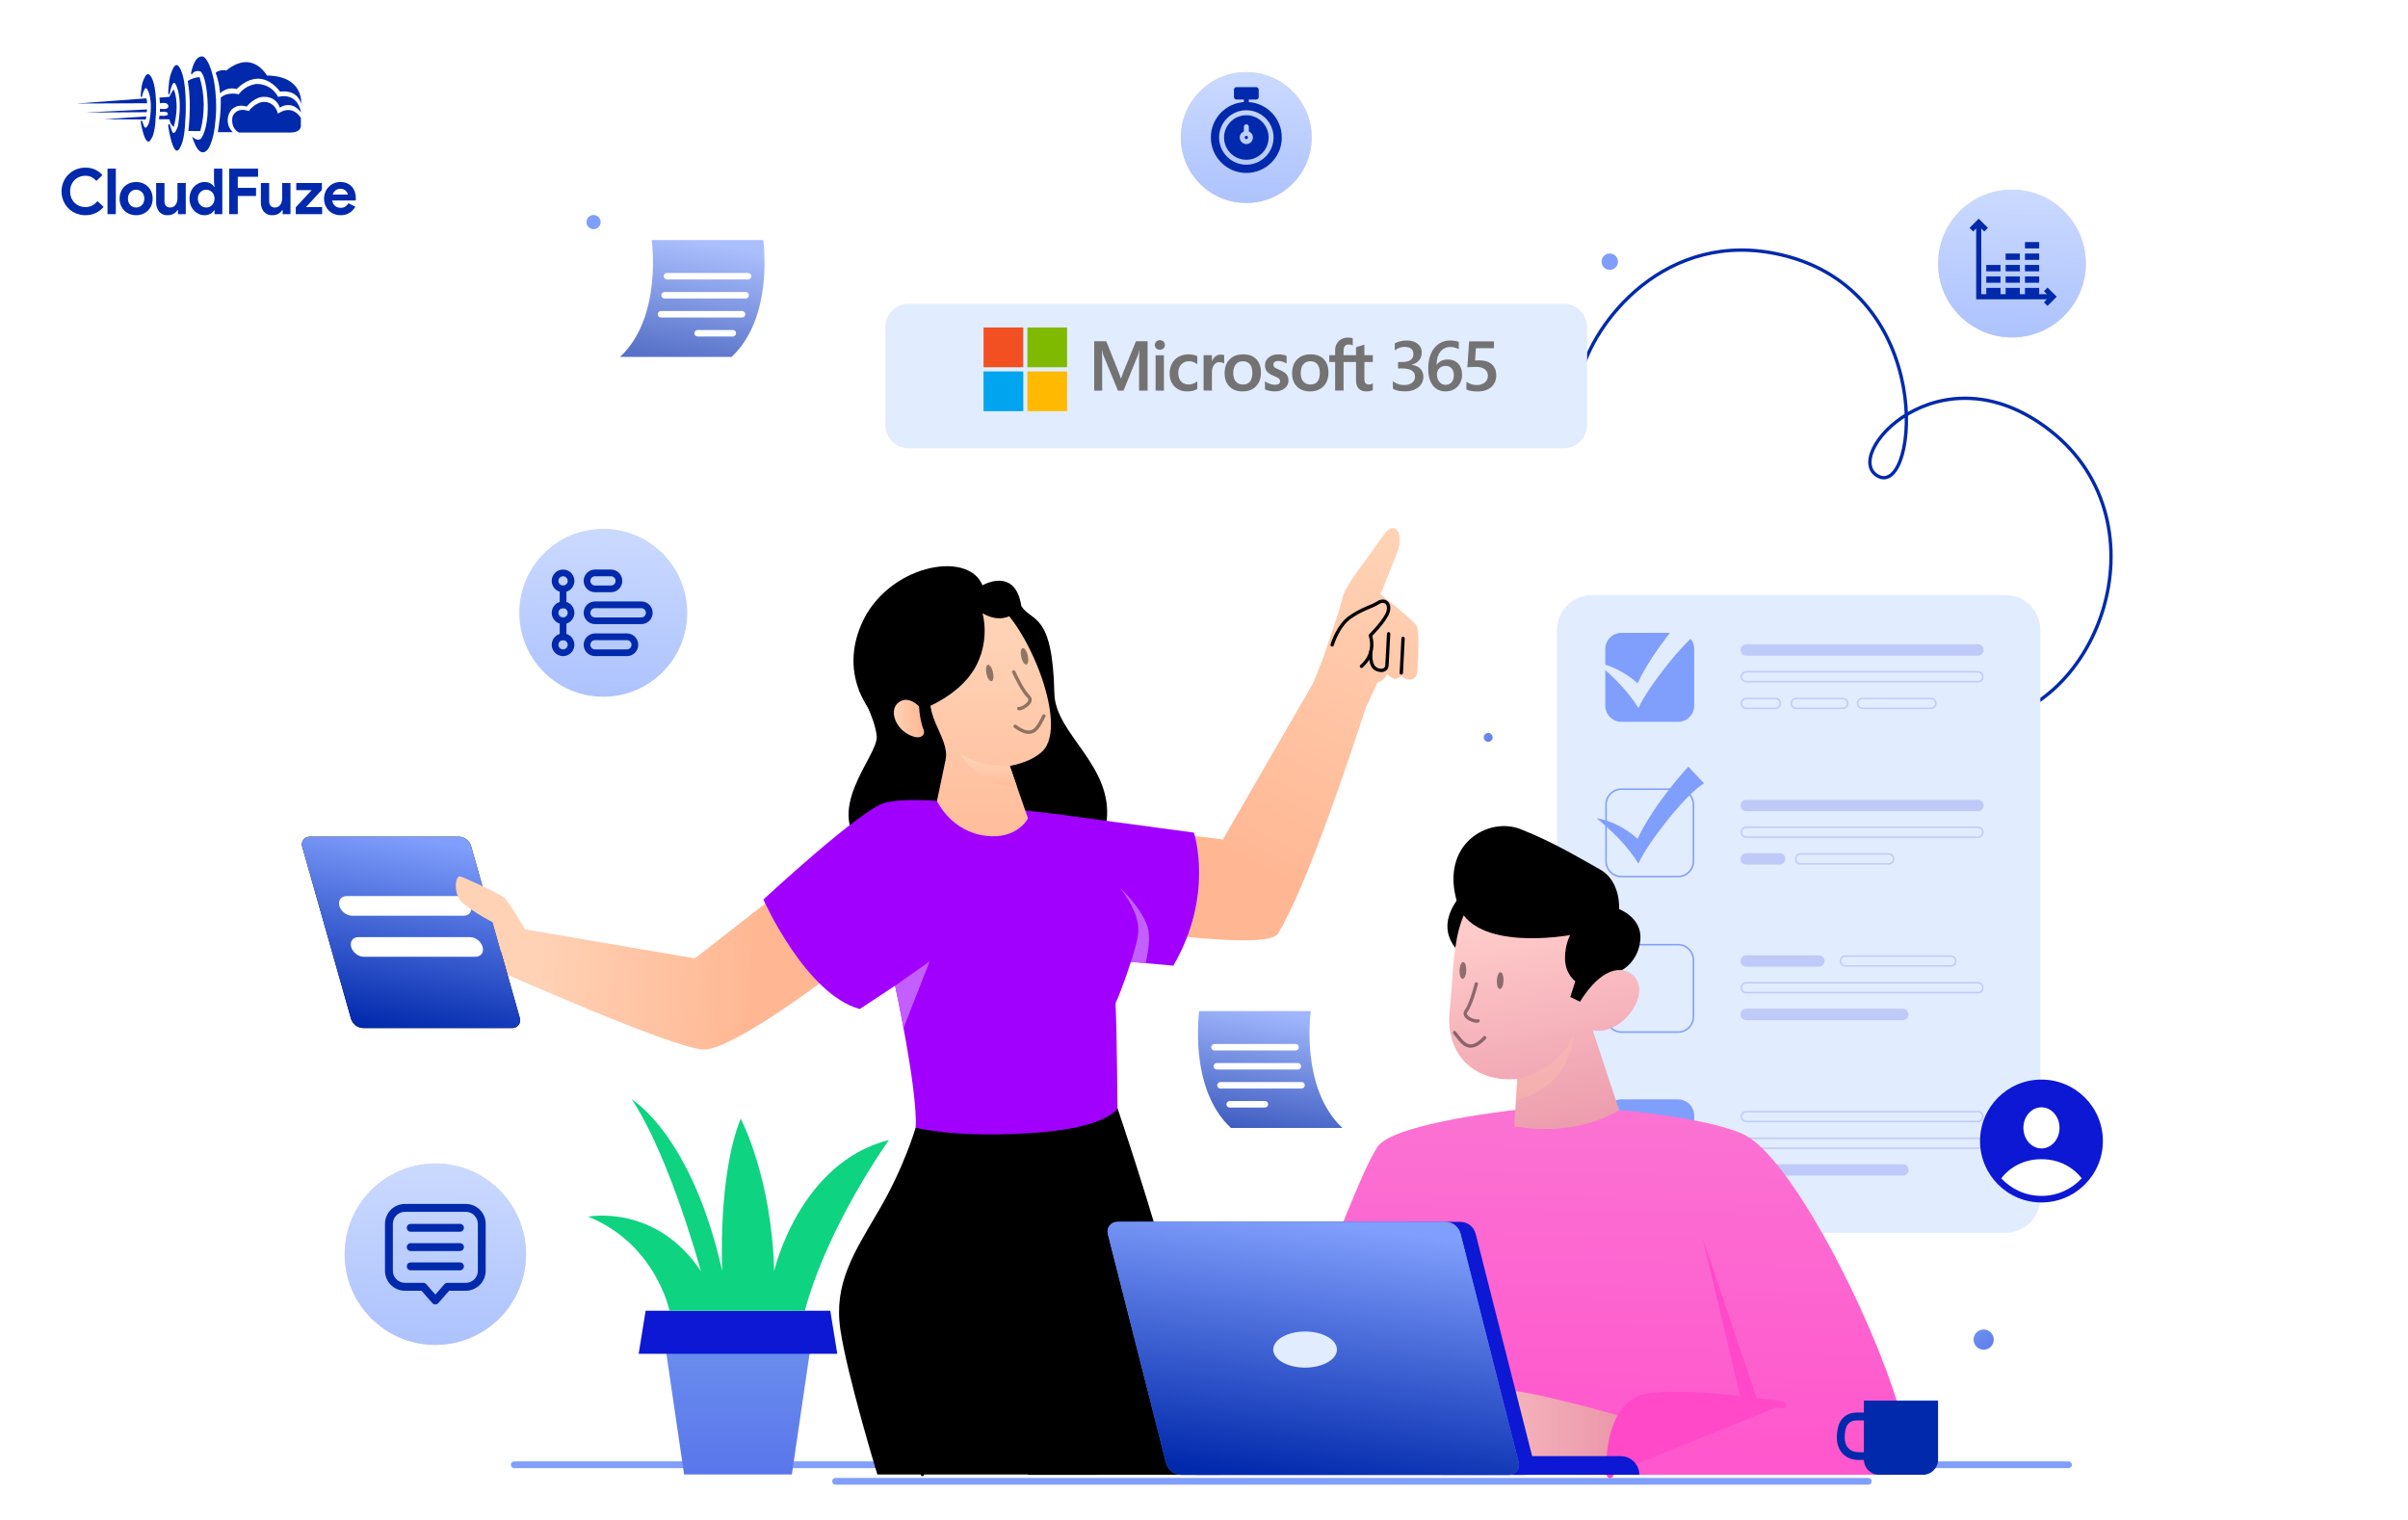 <svg width="900" height="568" viewBox="0 0 900 568" fill="none" xmlns="http://www.w3.org/2000/svg">
<g clip-path="url(#clip0_7225_5976)">
<path d="M53.107 35.99C53.293 35.198 54.188 31.624 55.08 33.458C55.052 33.429 57.474 36.78 55.789 45.656C55.817 45.562 54.523 49.381 53.71 46.855C53.738 46.949 53.106 45.182 53.106 45.182C53.106 45.182 52.656 44.741 52.605 45.656C52.581 45.593 54.372 56.624 56.685 51.628C56.685 51.661 57.951 49.955 58.181 43.949C58.258 44.011 58.813 35.128 57.285 30.549C57.285 30.582 55.865 25.681 54.208 28.652C53.384 30.126 52.906 31.768 52.811 33.455C52.695 34.294 52.625 35.139 52.602 35.986C52.59 35.957 52.924 36.783 53.107 35.99Z" fill="#0129AC"/>
<path d="M63.438 34.827C63.654 33.823 64.671 29.291 65.696 31.617C65.664 31.581 68.439 35.829 66.51 47.085C66.541 46.971 65.064 51.803 64.133 48.605C64.165 48.721 63.443 46.484 63.443 46.484C63.443 46.484 62.928 45.924 62.867 47.084C62.84 47.007 64.892 60.991 67.539 54.656C67.539 54.698 68.989 52.535 69.257 44.92C69.346 44.997 69.979 33.736 68.232 27.93C68.232 27.973 66.605 21.758 64.707 25.526C63.754 27.421 63.21 29.495 63.108 31.613C62.975 32.678 62.895 33.749 62.869 34.822C62.842 34.784 63.22 35.83 63.438 34.827Z" fill="#0129AC"/>
<path d="M71.4 27.428C71.4 27.428 72.472 20.622 75.803 21.111C75.329 21.096 77.828 20.579 79.836 29.567C80.81 34.722 81.038 39.989 80.512 45.209C80.429 45.095 80.273 51.523 77.914 55.487C77.915 55.52 75.212 59.907 72.558 53.161C72.267 52.466 72.015 51.755 71.801 51.032C71.801 51.032 74.426 53.763 75.648 50.967C75.669 51.005 77.567 47.585 77.644 40.854C77.663 40.936 77.763 30.083 75.146 26.864C74.854 26.691 74.53 26.58 74.194 26.538C73.857 26.496 73.515 26.524 73.19 26.619C72.865 26.714 72.562 26.876 72.302 27.093C72.041 27.31 71.828 27.578 71.675 27.881C71.576 27.735 71.484 27.583 71.4 27.428Z" fill="#0129AC"/>
<path d="M89.405 49.528C89.405 49.528 86.204 48.413 86.873 43.767C86.912 43.443 88.234 39.804 93.005 41.522C92.889 41.522 95.49 38.05 98.81 38.088C98.837 38.088 102.615 37.858 103.896 42.5C103.826 42.567 108.763 38.472 112.447 44.064C112.457 44.081 112.456 46.576 112.447 45.95V47.311C112.447 47.311 112.259 49.478 108.794 49.527H108.588C106.702 49.495 89.405 49.528 89.405 49.528Z" fill="#0129AC"/>
<path d="M81.422 49.387C81.383 49.411 86.984 49.387 86.984 49.387C85.971 48.415 85.321 47.127 85.142 45.735C84.963 44.343 85.266 42.932 86 41.736C86.07 41.666 87.659 38.526 92.233 39.813C92.213 39.719 95.49 35.872 98.984 36.202C100.237 36.173 101.466 36.556 102.48 37.292C103.495 38.028 104.24 39.076 104.601 40.277C104.51 40.206 108.905 37.144 112.486 42.005C112.533 42.029 111.566 34.453 103.924 36.2C103.159 34.693 101.976 33.437 100.518 32.583C99.059 31.729 97.385 31.312 95.696 31.383C93.102 31.769 90.767 33.167 89.201 35.271C89.296 35.201 84.816 34.145 82.496 36.55C82.574 39.114 82.458 41.68 82.15 44.227C82.18 44.162 81.466 49.362 81.422 49.387Z" fill="#0129AC"/>
<path d="M80.598 27.179C81.526 29.654 82.081 32.252 82.244 34.889C83.043 34.096 84.038 33.528 85.128 33.245C86.218 32.962 87.364 32.973 88.448 33.278C88.556 33.278 96.599 23.966 104.72 34.266C104.811 34.301 110.861 33 112.594 38.854C112.519 38.854 113.744 28.443 99.775 28.216C99.735 28.295 94.518 18.319 84.556 26.364C83.878 26.19 83.169 26.174 82.483 26.316C81.797 26.457 81.153 26.754 80.599 27.183L80.598 27.179Z" fill="#0129AC"/>
<path d="M70.191 30.232C71.517 29.395 73.036 28.911 74.603 28.828C76.56 35.379 76.655 42.345 74.879 48.947C74.907 49.026 70.404 48.947 70.404 48.947C70.404 48.947 71.606 39.395 70.404 31.881L70.191 30.232Z" fill="#0129AC"/>
<path d="M59.593 36.483L63.322 36.199C63.719 35.202 64.266 34.271 64.942 33.438C64.966 33.438 67.341 38.456 64.942 47.44C64.496 47.096 64.123 46.667 63.845 46.178C63.567 45.688 63.389 45.148 63.322 44.589C63.322 44.521 59.434 44.589 59.434 44.589L59.597 43.227C59.597 43.227 62.976 43.635 62.748 42.502C62.728 42.478 62.948 41.458 59.773 41.849V40.625C59.773 40.625 62.922 41.315 62.93 39.695C62.93 39.671 63.082 37.941 59.773 38.607C59.749 37.896 59.689 37.187 59.593 36.483Z" fill="#0129AC"/>
<path d="M28.734 38.683L54.683 36.75C54.894 37.336 54.996 37.956 54.985 38.579C55.007 38.61 28.734 38.683 28.734 38.683Z" fill="#0129AC"/>
<path d="M31.961 42.049L54.963 40.891C54.979 41.246 54.914 41.6 54.773 41.926C54.758 41.963 31.961 42.049 31.961 42.049Z" fill="#0129AC"/>
<path d="M38.75 44.556L54.736 43.5L54.453 44.669L38.75 44.556Z" fill="#0129AC"/>
<path d="M38.708 77.316C37.904 78.301 36.889 79.093 35.737 79.633C34.536 80.176 33.23 80.448 31.912 80.429C30.702 80.439 29.503 80.205 28.386 79.74C27.333 79.303 26.375 78.665 25.567 77.862C24.764 77.054 24.126 76.098 23.689 75.046C23.225 73.936 22.991 72.744 23 71.541C22.991 70.338 23.225 69.146 23.689 68.036C24.126 66.984 24.764 66.028 25.567 65.22C26.375 64.417 27.333 63.779 28.386 63.343C29.503 62.879 30.702 62.646 31.912 62.658C33.149 62.633 34.377 62.876 35.512 63.371C36.568 63.859 37.511 64.561 38.28 65.434L36.023 67.62C35.533 67.047 34.941 66.571 34.276 66.216C33.551 65.852 32.747 65.672 31.935 65.693C31.171 65.688 30.413 65.829 29.701 66.109C29.023 66.375 28.404 66.775 27.884 67.285C27.357 67.809 26.941 68.434 26.66 69.122C26.35 69.888 26.197 70.708 26.208 71.534C26.195 72.362 26.348 73.185 26.658 73.953C26.939 74.641 27.355 75.265 27.881 75.789C28.402 76.302 29.021 76.704 29.701 76.971C30.413 77.251 31.171 77.392 31.935 77.387C32.814 77.405 33.683 77.206 34.466 76.808C35.227 76.399 35.895 75.837 36.426 75.156L38.708 77.316ZM40.181 80.048V63.034H43.292V80.048H40.181ZM50.875 68.024C51.725 68.014 52.569 68.172 53.359 68.488C54.086 68.781 54.747 69.218 55.303 69.771C55.86 70.331 56.297 70.998 56.59 71.731C56.905 72.525 57.062 73.373 57.053 74.226C57.062 75.08 56.905 75.928 56.59 76.722C56.298 77.455 55.862 78.122 55.306 78.682C54.75 79.235 54.089 79.671 53.362 79.965C52.572 80.281 51.728 80.439 50.878 80.429C50.027 80.439 49.183 80.281 48.394 79.965C47.666 79.671 47.005 79.235 46.449 78.682C45.891 78.122 45.453 77.455 45.16 76.722C44.844 75.928 44.687 75.08 44.696 74.226C44.687 73.373 44.844 72.525 45.16 71.731C45.451 70.998 45.887 70.331 46.443 69.771C46.999 69.218 47.66 68.781 48.387 68.488C49.178 68.171 50.023 68.014 50.875 68.024ZM50.875 77.553C51.27 77.553 51.661 77.477 52.027 77.328C52.396 77.18 52.732 76.96 53.013 76.679C53.307 76.38 53.538 76.025 53.691 75.634C53.864 75.186 53.948 74.709 53.94 74.23C53.948 73.75 53.864 73.273 53.691 72.826C53.538 72.435 53.307 72.079 53.013 71.78C52.732 71.498 52.397 71.275 52.027 71.126C51.661 70.977 51.27 70.9 50.875 70.9C50.475 70.897 50.08 70.974 49.71 71.125C49.346 71.276 49.016 71.499 48.738 71.779C48.444 72.078 48.213 72.434 48.061 72.824C47.888 73.272 47.803 73.749 47.811 74.229C47.803 74.708 47.888 75.185 48.061 75.633C48.213 76.024 48.444 76.379 48.738 76.678C49.016 76.957 49.346 77.177 49.71 77.326C50.08 77.478 50.475 77.555 50.875 77.553ZM66.511 78.525H66.321C65.959 79.11 65.451 79.59 64.847 79.918C64.198 80.266 63.471 80.442 62.735 80.429C62.118 80.476 61.499 80.379 60.927 80.144C60.355 79.909 59.846 79.543 59.441 79.076C58.676 78.032 58.295 76.757 58.361 75.464V68.404H61.474V75.08C61.42 75.75 61.619 76.415 62.032 76.945C62.245 77.156 62.5 77.319 62.781 77.424C63.062 77.528 63.361 77.572 63.66 77.551C64.053 77.56 64.441 77.466 64.787 77.28C65.113 77.096 65.397 76.845 65.619 76.543C65.858 76.214 66.035 75.844 66.141 75.45C66.263 75.013 66.323 74.561 66.321 74.108V68.404H69.431V80.048H66.515L66.511 78.525ZM80.175 78.644H79.984C79.66 79.174 79.201 79.61 78.654 79.906C77.969 80.275 77.198 80.455 76.42 80.429C75.685 80.431 74.959 80.273 74.292 79.965C73.62 79.657 73.015 79.222 72.51 78.682C71.981 78.112 71.566 77.447 71.287 76.722C70.98 75.926 70.826 75.079 70.836 74.226C70.826 73.374 70.98 72.527 71.287 71.731C71.566 71.006 71.982 70.34 72.511 69.771C73.016 69.233 73.621 68.798 74.292 68.491C74.959 68.183 75.685 68.025 76.419 68.028C77.197 68.001 77.968 68.181 78.653 68.55C79.199 68.845 79.659 69.278 79.984 69.806H80.175L79.984 68.143V63.034H83.097V80.048H80.175V78.644ZM77.062 77.553C77.465 77.555 77.864 77.478 78.238 77.328C78.607 77.18 78.943 76.96 79.224 76.679C79.519 76.379 79.754 76.024 79.913 75.634C80.094 75.188 80.183 74.711 80.175 74.23C80.183 73.749 80.094 73.271 79.913 72.826C79.754 72.436 79.519 72.08 79.224 71.78C78.943 71.498 78.608 71.275 78.238 71.126C77.864 70.976 77.465 70.899 77.062 70.901C76.657 70.899 76.257 70.98 75.885 71.138C75.517 71.294 75.182 71.52 74.899 71.804C74.604 72.104 74.37 72.459 74.21 72.849C74.031 73.286 73.942 73.755 73.949 74.228C73.942 74.7 74.031 75.169 74.21 75.606C74.37 75.996 74.604 76.351 74.899 76.651C75.182 76.935 75.517 77.161 75.885 77.317C76.257 77.475 76.657 77.555 77.062 77.553ZM85.664 63.034H96.452V66.076H88.874V70.21H95.694V73.252H88.874V80.048H85.666L85.664 63.034ZM105.649 78.528H105.459C105.097 79.111 104.589 79.59 103.985 79.918C103.336 80.266 102.608 80.442 101.87 80.429C101.254 80.476 100.636 80.378 100.064 80.143C99.493 79.909 98.984 79.543 98.579 79.076C97.814 78.032 97.433 76.757 97.499 75.464V68.404H100.612V75.08C100.558 75.75 100.757 76.415 101.171 76.945C101.383 77.156 101.638 77.319 101.919 77.424C102.2 77.528 102.499 77.572 102.798 77.551C103.192 77.559 103.581 77.465 103.927 77.278C104.253 77.094 104.537 76.843 104.759 76.541C104.998 76.212 105.176 75.841 105.282 75.448C105.402 75.011 105.462 74.56 105.459 74.108V68.404H108.572V80.048H105.649V78.528ZM110.544 77.482L116.485 71.066H110.734V68.404H120.306V70.975L114.366 77.391H120.401V80.048H110.54L110.544 77.482ZM132.81 77.244C132.286 78.18 131.539 78.971 130.636 79.549C129.632 80.161 128.472 80.466 127.297 80.429C126.455 80.437 125.619 80.28 124.838 79.965C124.104 79.669 123.437 79.228 122.877 78.669C122.318 78.109 121.878 77.442 121.581 76.709C121.265 75.919 121.108 75.075 121.118 74.224C121.114 73.408 121.268 72.598 121.57 71.839C121.859 71.107 122.286 70.437 122.83 69.867C123.375 69.3 124.024 68.844 124.743 68.524C125.509 68.185 126.34 68.015 127.178 68.025C128.033 68.01 128.881 68.168 129.673 68.489C130.371 68.776 130.996 69.214 131.503 69.772C132.004 70.334 132.384 70.993 132.62 71.707C132.879 72.489 133.008 73.308 133 74.131V74.416C132.985 74.503 132.977 74.59 132.977 74.678C132.96 74.764 132.952 74.852 132.953 74.939H124.184C124.233 75.368 124.366 75.783 124.576 76.16C124.765 76.49 125.015 76.78 125.313 77.015C125.599 77.242 125.926 77.411 126.275 77.514C126.622 77.617 126.983 77.669 127.345 77.669C127.971 77.693 128.589 77.523 129.115 77.182C129.574 76.866 129.953 76.447 130.22 75.958L132.81 77.244ZM129.982 72.729C129.957 72.489 129.888 72.256 129.78 72.04C129.651 71.773 129.474 71.531 129.258 71.327C129.009 71.093 128.719 70.908 128.402 70.781C128.012 70.629 127.597 70.555 127.178 70.565C126.545 70.554 125.926 70.755 125.42 71.135C124.899 71.535 124.524 72.094 124.35 72.727L129.982 72.729Z" fill="#0129AC"/>
</g>
<path d="M773.113 547.43H192.199" stroke="#809EFC" stroke-width="2.51" stroke-miterlimit="10" stroke-linecap="round"/>
<path d="M698.276 553.625H312.293" stroke="#809EFC" stroke-width="2.51" stroke-miterlimit="10" stroke-linecap="round"/>
<path d="M590.695 140.621C595.2 120.795 622.562 85.111 665.787 95.244C724.098 108.912 716.914 185.3 702.148 178.067C687.457 170.866 724.783 128.535 766.225 160.886C810.811 195.692 783.977 268.82 736.911 270.436" stroke="#0129AC" stroke-width="1.255" stroke-miterlimit="10" stroke-linecap="round"/>
<g filter="url(#filter0_d_7225_5976)">
<path d="M584.421 111.047H339.68C334.828 111.047 330.895 114.98 330.895 119.832V156.23C330.895 161.082 334.828 165.015 339.68 165.015H584.421C589.273 165.015 593.207 161.082 593.207 156.23V119.832C593.207 114.98 589.273 111.047 584.421 111.047Z" fill="#E1ECFF"/>
</g>
<path d="M382.448 122.406H367.605V137.253H382.448V122.406Z" fill="#F25022"/>
<path d="M398.827 122.406H383.984V137.253H398.827V122.406Z" fill="#7FBA00"/>
<path d="M382.448 138.82H367.605V153.667H382.448V138.82Z" fill="#00A4EF"/>
<path d="M398.827 138.82H383.984V153.667H398.827V138.82Z" fill="#FFB900"/>
<path d="M419.836 139.116L418.97 141.534H418.921C418.767 140.967 418.511 140.164 418.103 139.142L413.482 127.539H408.961V145.986H411.94V134.647C411.94 133.946 411.925 133.1 411.895 132.133C411.88 131.642 411.824 131.25 411.812 130.95H411.876C412.027 131.646 412.185 132.175 412.298 132.529L417.843 145.986H419.93L425.434 132.408C425.559 132.099 425.691 131.494 425.815 130.95H425.879C425.808 132.295 425.748 133.523 425.736 134.264V145.986H428.919V127.539H424.575L419.836 139.116Z" fill="#737373"/>
<path d="M435.022 132.773H431.91V145.994H435.022V132.773Z" fill="#737373"/>
<path d="M433.501 127.125C432.989 127.125 432.544 127.301 432.175 127.645C431.809 127.991 431.621 128.428 431.621 128.942C431.621 129.448 431.806 129.876 432.171 130.214C432.532 130.55 432.982 130.72 433.501 130.72C434.021 130.72 434.473 130.55 434.838 130.214C435.207 129.876 435.393 129.448 435.393 128.942C435.393 128.445 435.211 128.014 434.853 127.66C434.495 127.306 434.04 127.125 433.501 127.125Z" fill="#737373"/>
<path d="M446.017 132.617C445.418 132.492 444.833 132.43 444.28 132.43C442.853 132.43 441.579 132.736 440.498 133.34C439.413 133.943 438.577 134.807 438.004 135.904C437.435 136.999 437.148 138.277 437.148 139.703C437.148 140.952 437.427 142.098 437.982 143.108C438.535 144.121 439.315 144.913 440.306 145.461C441.296 146.01 442.441 146.288 443.707 146.288C445.183 146.288 446.446 145.992 447.455 145.41L447.497 145.386V142.537L447.365 142.632C446.909 142.966 446.397 143.233 445.847 143.424C445.296 143.616 444.796 143.714 444.355 143.714C443.135 143.714 442.155 143.331 441.447 142.578C440.735 141.825 440.373 140.768 440.373 139.436C440.373 138.095 440.747 137.009 441.492 136.209C442.23 135.409 443.214 135.004 444.408 135.004C445.429 135.004 446.423 135.35 447.365 136.034L447.497 136.128V133.128L447.455 133.104C447.101 132.905 446.616 132.741 446.017 132.617Z" fill="#737373"/>
<path d="M456.264 132.523C455.484 132.523 454.783 132.774 454.184 133.269C453.661 133.703 453.28 134.299 452.99 135.042H452.957V132.753H449.848V145.974H452.957V139.211C452.957 138.061 453.216 137.116 453.732 136.403C454.24 135.698 454.914 135.34 455.744 135.34C456.023 135.34 456.335 135.386 456.678 135.478C457.013 135.568 457.258 135.667 457.401 135.77L457.534 135.866V132.731L457.485 132.709C457.194 132.586 456.783 132.523 456.264 132.523Z" fill="#737373"/>
<path d="M464.709 132.43C462.529 132.43 460.8 133.069 459.563 134.329C458.332 135.587 457.707 137.332 457.707 139.512C457.707 141.582 458.317 143.246 459.522 144.46C460.724 145.672 462.362 146.288 464.389 146.288C466.503 146.288 468.202 145.641 469.433 144.363C470.666 143.087 471.291 141.361 471.291 139.231C471.291 137.127 470.707 135.451 469.55 134.247C468.39 133.041 466.762 132.43 464.709 132.43ZM467.18 142.61C466.597 143.343 465.72 143.714 464.57 143.714C463.429 143.714 462.524 143.335 461.891 142.588C461.255 141.839 460.931 140.768 460.931 139.41C460.931 138.009 461.255 136.91 461.891 136.148C462.528 135.389 463.421 135.005 464.543 135.005C465.637 135.005 466.503 135.372 467.128 136.098C467.754 136.826 468.07 137.916 468.07 139.334C468.07 140.77 467.769 141.872 467.18 142.61Z" fill="#737373"/>
<path d="M478.184 138.211C477.2 137.818 476.575 137.49 476.315 137.242C476.066 136.998 475.938 136.657 475.938 136.223C475.938 135.837 476.096 135.53 476.416 135.28C476.74 135.03 477.192 134.902 477.758 134.902C478.281 134.902 478.816 134.985 479.351 135.147C479.883 135.31 480.354 135.527 480.745 135.793L480.873 135.881V133.006L480.824 132.984C480.463 132.83 479.988 132.698 479.407 132.59C478.831 132.484 478.312 132.43 477.86 132.43C476.375 132.43 475.151 132.809 474.212 133.557C473.271 134.31 472.793 135.296 472.793 136.49C472.793 137.111 472.895 137.662 473.098 138.129C473.301 138.598 473.618 139.013 474.039 139.359C474.453 139.702 475.099 140.062 475.953 140.43C476.669 140.723 477.203 140.974 477.543 141.17C477.875 141.363 478.112 141.557 478.244 141.746C478.372 141.931 478.44 142.183 478.44 142.495C478.44 143.384 477.773 143.816 476.405 143.816C475.897 143.816 475.321 143.71 474.683 143.501C474.051 143.292 473.456 142.991 472.925 142.607L472.793 142.513V145.544L472.842 145.567C473.286 145.772 473.847 145.946 474.51 146.082C475.17 146.219 475.769 146.288 476.288 146.288C477.901 146.288 479.193 145.907 480.139 145.155C481.092 144.398 481.574 143.388 481.574 142.152C481.574 141.26 481.314 140.496 480.802 139.88C480.293 139.269 479.411 138.708 478.184 138.211Z" fill="#737373"/>
<path d="M489.933 132.43C487.756 132.43 486.022 133.069 484.791 134.329C483.555 135.587 482.93 137.332 482.93 139.512C482.93 141.582 483.54 143.246 484.746 144.46C485.951 145.672 487.59 146.288 489.616 146.288C491.725 146.288 493.425 145.641 494.657 144.363C495.892 143.087 496.517 141.361 496.517 139.231C496.517 137.127 495.93 135.451 494.774 134.247C493.613 133.041 491.985 132.43 489.933 132.43ZM492.404 142.61C491.823 143.343 490.942 143.714 489.794 143.714C488.652 143.714 487.752 143.335 487.114 142.588C486.478 141.839 486.154 140.768 486.154 139.41C486.154 138.009 486.478 136.91 487.114 136.148C487.752 135.389 488.644 135.005 489.767 135.005C490.859 135.005 491.729 135.372 492.352 136.098C492.977 136.826 493.293 137.916 493.293 139.334C493.293 140.77 492.995 141.872 492.404 142.61Z" fill="#737373"/>
<path d="M513.095 135.286V132.75H509.946V128.808L509.841 128.84L506.882 129.745L506.822 129.763V132.75H502.159V131.086C502.159 130.311 502.333 129.719 502.675 129.323C503.014 128.932 503.5 128.734 504.117 128.734C504.563 128.734 505.022 128.838 505.485 129.045L505.602 129.096V126.425L505.546 126.405C505.116 126.25 504.525 126.172 503.797 126.172C502.879 126.172 502.046 126.373 501.319 126.768C500.588 127.165 500.016 127.731 499.617 128.451C499.216 129.17 499.013 130.001 499.013 130.92V132.75H496.82V135.286H499.013V145.971H502.159V135.286H506.822V142.076C506.822 144.873 508.141 146.29 510.744 146.29C511.17 146.29 511.622 146.239 512.082 146.142C512.549 146.04 512.865 145.939 513.054 145.833L513.095 145.809V143.249L512.967 143.333C512.798 143.447 512.583 143.541 512.334 143.61C512.082 143.68 511.875 143.715 511.712 143.715C511.102 143.715 510.65 143.551 510.371 143.227C510.089 142.9 509.946 142.329 509.946 141.528V135.286H513.095Z" fill="#737373"/>
<path d="M520.602 145.286V142.491C521.83 143.44 523.212 143.914 524.753 143.914C526.007 143.914 527.006 143.637 527.748 143.081C528.501 142.525 528.878 141.772 528.878 140.823C528.878 138.737 527.247 137.693 523.98 137.693H522.519V135.308H523.912C526.814 135.308 528.26 134.324 528.26 132.358C528.26 130.545 527.13 129.639 524.874 129.639C523.611 129.639 522.425 130.078 521.313 130.959V128.317C522.591 127.616 524.101 127.266 525.845 127.266C527.518 127.266 528.855 127.676 529.865 128.497C530.871 129.318 531.375 130.369 531.375 131.652C531.375 134.072 530.114 135.628 527.594 136.321V136.373C528.949 136.501 530.023 136.966 530.81 137.771C531.599 138.565 531.994 139.562 531.994 140.759C531.994 142.409 531.356 143.744 530.087 144.76C528.817 145.771 527.146 146.274 525.07 146.274C523.205 146.274 521.717 145.945 520.602 145.286Z" fill="#737373"/>
<path d="M546.456 140.054C546.456 140.977 546.298 141.82 545.98 142.58C545.675 143.341 545.246 144 544.692 144.556C544.143 145.103 543.482 145.531 542.722 145.838C541.969 146.137 541.151 146.286 540.266 146.286C539.321 146.286 538.45 146.108 537.651 145.748C536.864 145.389 536.178 144.856 535.602 144.145C535.033 143.436 534.593 142.555 534.276 141.503C533.96 140.443 533.801 139.215 533.801 137.822C533.801 136.12 534.009 134.61 534.42 133.294C534.841 131.977 535.414 130.874 536.14 129.985C536.868 129.096 537.723 128.42 538.702 127.958C539.682 127.497 540.744 127.266 541.882 127.266C542.59 127.266 543.234 127.312 543.814 127.406C544.399 127.5 544.869 127.628 545.22 127.792V130.472C544.771 130.25 544.297 130.062 543.787 129.908C543.279 129.753 542.696 129.677 542.04 129.677C541.305 129.677 540.623 129.822 540.002 130.113C539.381 130.403 538.842 130.831 538.386 131.396C537.941 131.952 537.587 132.644 537.324 133.473C537.072 134.294 536.94 135.243 536.928 136.321H537.008C537.41 135.714 537.953 135.235 538.638 134.884C539.328 134.534 540.138 134.358 541.068 134.358C541.89 134.358 542.632 134.491 543.287 134.756C543.954 135.012 544.519 135.389 544.982 135.886C545.457 136.373 545.818 136.971 546.07 137.68C546.327 138.382 546.456 139.173 546.456 140.054ZM543.381 140.297C543.381 139.768 543.313 139.284 543.181 138.848C543.061 138.412 542.869 138.039 542.605 137.732C542.349 137.415 542.025 137.172 541.634 137.001C541.245 136.829 540.789 136.744 540.266 136.744C539.742 136.744 539.275 136.838 538.873 137.026C538.48 137.206 538.145 137.446 537.874 137.744C537.602 138.044 537.399 138.386 537.256 138.771C537.128 139.155 537.06 139.549 537.06 139.951C537.06 140.388 537.12 140.836 537.245 141.297C537.376 141.751 537.572 142.166 537.836 142.541C538.099 142.918 538.431 143.23 538.834 143.478C539.245 143.717 539.731 143.838 540.292 143.838C540.789 143.838 541.233 143.747 541.619 143.568C542.007 143.388 542.323 143.14 542.579 142.824C542.842 142.507 543.038 142.136 543.17 141.708C543.309 141.272 543.381 140.802 543.381 140.297Z" fill="#737373"/>
<path d="M548.094 145.555V142.695C549.33 143.508 550.58 143.913 551.854 143.913C553.13 143.913 554.16 143.597 554.939 142.964C555.718 142.323 556.11 141.472 556.11 140.412C556.11 139.369 555.711 138.557 554.913 137.976C554.126 137.393 552.991 137.103 551.511 137.103C551.002 137.103 549.974 137.155 548.421 137.256L549.093 127.586H558.367V130.125H551.628L551.316 134.73C551.918 134.696 552.464 134.678 552.953 134.678C554.954 134.678 556.495 135.179 557.58 136.179C558.677 137.18 559.223 138.548 559.223 140.284C559.223 142.105 558.596 143.567 557.342 144.67C556.099 145.765 554.389 146.312 552.208 146.312C550.365 146.312 548.999 146.06 548.094 145.555Z" fill="#737373"/>
<path d="M749.507 460.747H595.011C587.782 460.747 581.922 454.886 581.922 447.654V235.484C581.922 228.252 587.782 222.391 595.011 222.391H749.507C756.736 222.391 762.596 228.252 762.596 235.484V447.654C762.601 454.886 756.741 460.747 749.507 460.747Z" fill="#E1ECFF"/>
<path d="M627.183 269.759H606.013C602.683 269.759 599.984 267.06 599.984 263.729V242.554C599.984 239.223 602.683 236.523 606.013 236.523H627.183C630.513 236.523 633.213 239.223 633.213 242.554V263.729C633.213 267.06 630.513 269.759 627.183 269.759Z" fill="#809EFC"/>
<path d="M596.762 247.704C603.247 252.986 608.622 258.571 612.364 264.613C615.852 256.858 629.798 238.94 636.887 234.618L631.009 228.406C631.009 228.406 618.332 241.972 612.049 255.37C607.574 251.345 601.844 248.42 596.762 247.704Z" fill="#E1ECFF"/>
<path opacity="0.16" d="M739.267 245.058H652.688C651.51 245.058 650.559 244.105 650.559 242.927C650.559 241.749 651.51 240.797 652.688 240.797H739.267C740.444 240.797 741.397 241.749 741.397 242.927C741.403 244.099 740.444 245.058 739.267 245.058Z" fill="#0C18D4"/>
<g opacity="0.16">
<path d="M739.267 251.345C740.129 251.345 740.833 252.049 740.833 252.911C740.833 253.775 740.129 254.479 739.267 254.479H652.688C651.826 254.479 651.122 253.775 651.122 252.911C651.122 252.049 651.826 251.345 652.688 251.345H739.267ZM739.267 250.781H652.688C651.51 250.781 650.559 251.734 650.559 252.911C650.559 254.09 651.51 255.042 652.688 255.042H739.267C740.444 255.042 741.397 254.09 741.397 252.911C741.403 251.734 740.444 250.781 739.267 250.781Z" fill="#0C18D4"/>
</g>
<g opacity="0.16">
<path d="M663.569 261.314C664.431 261.314 665.135 262.019 665.135 262.881C665.135 263.743 664.431 264.447 663.569 264.447H652.688C651.826 264.447 651.122 263.743 651.122 262.881C651.122 262.019 651.826 261.314 652.688 261.314H663.569ZM663.569 260.75H652.688C651.51 260.75 650.559 261.703 650.559 262.881C650.559 264.058 651.51 265.011 652.688 265.011H663.569C664.746 265.011 665.699 264.058 665.699 262.881C665.699 261.709 664.746 260.75 663.569 260.75Z" fill="#0C18D4"/>
</g>
<g opacity="0.16">
<path d="M688.704 261.314C689.566 261.314 690.271 262.019 690.271 262.881C690.271 263.743 689.566 264.447 688.704 264.447H671.321C670.459 264.447 669.755 263.743 669.755 262.881C669.755 262.019 670.459 261.314 671.321 261.314H688.704ZM688.704 260.75H671.321C670.143 260.75 669.191 261.703 669.191 262.881C669.191 264.058 670.143 265.011 671.321 265.011H688.704C689.881 265.011 690.834 264.058 690.834 262.881C690.834 261.709 689.881 260.75 688.704 260.75Z" fill="#0C18D4"/>
</g>
<g opacity="0.16">
<path d="M721.667 261.314C722.529 261.314 723.233 262.019 723.233 262.881C723.233 263.743 722.529 264.447 721.667 264.447H696.091C695.229 264.447 694.525 263.743 694.525 262.881C694.525 262.019 695.229 261.314 696.091 261.314H721.667ZM721.667 260.75H696.091C694.914 260.75 693.961 261.703 693.961 262.881C693.961 264.058 694.914 265.011 696.091 265.011H721.667C722.844 265.011 723.797 264.058 723.797 262.881C723.797 261.709 722.844 260.75 721.667 260.75Z" fill="#0C18D4"/>
</g>
<path d="M627.183 295.22C630.198 295.22 632.649 297.671 632.649 300.687V321.863C632.649 324.877 630.198 327.33 627.183 327.33H606.013C602.998 327.33 600.548 324.877 600.548 321.863V300.687C600.548 297.671 602.998 295.22 606.013 295.22H627.183ZM627.183 294.656H606.013C602.683 294.656 599.984 297.356 599.984 300.687V321.863C599.984 325.194 602.683 327.893 606.013 327.893H627.183C630.513 327.893 633.213 325.194 633.213 321.863V300.687C633.213 297.356 630.513 294.656 627.183 294.656Z" fill="#809EFC"/>
<path d="M596.762 305.831C603.247 311.111 608.622 316.697 612.364 322.739C615.852 314.984 629.798 297.066 636.887 292.743L631.009 286.531C631.009 286.531 618.332 300.099 612.049 313.495C607.574 309.472 601.844 306.546 596.762 305.831Z" fill="#809EFC"/>
<path opacity="0.16" d="M739.267 303.183H652.688C651.51 303.183 650.559 302.23 650.559 301.053C650.559 299.874 651.51 298.922 652.688 298.922H739.267C740.444 298.922 741.397 299.874 741.397 301.053C741.403 302.225 740.444 303.183 739.267 303.183Z" fill="#0C18D4"/>
<g opacity="0.16">
<path d="M739.267 309.462C740.129 309.462 740.833 310.166 740.833 311.028C740.833 311.891 740.129 312.596 739.267 312.596H652.688C651.826 312.596 651.122 311.891 651.122 311.028C651.122 310.166 651.826 309.462 652.688 309.462H739.267ZM739.267 308.898H652.688C651.51 308.898 650.559 309.851 650.559 311.028C650.559 312.207 651.51 313.159 652.688 313.159H739.267C740.444 313.159 741.397 312.207 741.397 311.028C741.403 309.851 740.444 308.898 739.267 308.898Z" fill="#0C18D4"/>
</g>
<path opacity="0.16" d="M665.18 323.136H652.688C651.51 323.136 650.559 322.183 650.559 321.005C650.559 319.828 651.51 318.875 652.688 318.875H665.18C666.358 318.875 667.31 319.828 667.31 321.005C667.317 322.183 666.358 323.136 665.18 323.136Z" fill="#0C18D4"/>
<g opacity="0.16">
<path d="M705.903 319.439C706.765 319.439 707.47 320.143 707.47 321.005C707.47 321.867 706.765 322.572 705.903 322.572H672.974C672.111 322.572 671.407 321.867 671.407 321.005C671.407 320.143 672.111 319.439 672.974 319.439H705.903ZM705.903 318.875H672.974C671.796 318.875 670.844 319.828 670.844 321.005C670.844 322.183 671.796 323.136 672.974 323.136H705.903C707.082 323.136 708.033 322.183 708.033 321.005C708.033 319.828 707.082 318.875 705.903 318.875Z" fill="#0C18D4"/>
</g>
<path d="M627.183 353.337C630.198 353.337 632.649 355.788 632.649 358.804V379.979C632.649 382.995 630.198 385.446 627.183 385.446H606.013C602.998 385.446 600.548 382.995 600.548 379.979V358.804C600.548 355.788 602.998 353.337 606.013 353.337H627.183ZM627.183 352.773H606.013C602.683 352.773 599.984 355.473 599.984 358.804V379.979C599.984 383.31 602.683 386.009 606.013 386.009H627.183C630.513 386.009 633.213 383.31 633.213 379.979V358.804C633.213 355.473 630.513 352.773 627.183 352.773Z" fill="#809EFC"/>
<path opacity="0.16" d="M679.808 361.3H652.688C651.51 361.3 650.559 360.347 650.559 359.17C650.559 357.992 651.51 357.039 652.688 357.039H679.808C680.986 357.039 681.938 357.992 681.938 359.17C681.938 360.347 680.986 361.3 679.808 361.3Z" fill="#0C18D4"/>
<g opacity="0.16">
<path d="M729.126 357.603C729.988 357.603 730.692 358.307 730.692 359.169C730.692 360.032 729.988 360.737 729.126 360.737H689.728C688.865 360.737 688.161 360.032 688.161 359.169C688.161 358.307 688.865 357.603 689.728 357.603H729.126ZM729.126 357.039H689.728C688.55 357.039 687.598 357.992 687.598 359.169C687.598 360.347 688.55 361.3 689.728 361.3H729.126C730.304 361.3 731.256 360.347 731.256 359.169C731.256 357.997 730.304 357.039 729.126 357.039Z" fill="#0C18D4"/>
</g>
<g opacity="0.16">
<path d="M739.267 367.579C740.129 367.579 740.833 368.285 740.833 369.147C740.833 370.009 740.129 370.713 739.267 370.713H652.688C651.826 370.713 651.122 370.009 651.122 369.147C651.122 368.285 651.826 367.579 652.688 367.579H739.267ZM739.267 367.016H652.688C651.51 367.016 650.559 367.968 650.559 369.147C650.559 370.324 651.51 371.277 652.688 371.277H739.267C740.444 371.277 741.397 370.324 741.397 369.147C741.397 367.968 740.444 367.016 739.267 367.016Z" fill="#0C18D4"/>
</g>
<path opacity="0.16" d="M711.194 381.261H652.688C651.51 381.261 650.559 380.308 650.559 379.131C650.559 377.953 651.51 377 652.688 377H711.194C712.371 377 713.324 377.953 713.324 379.131C713.324 380.308 712.371 381.261 711.194 381.261Z" fill="#0C18D4"/>
<path d="M627.183 444.128H606.013C602.683 444.128 599.984 441.428 599.984 438.097V416.921C599.984 413.59 602.683 410.891 606.013 410.891H627.183C630.513 410.891 633.213 413.59 633.213 416.921V438.097C633.213 441.428 630.513 444.128 627.183 444.128Z" fill="#809EFC"/>
<g opacity="0.16">
<path d="M739.267 415.729C740.129 415.729 740.833 416.433 740.833 417.295C740.833 418.157 740.129 418.862 739.267 418.862H652.688C651.826 418.862 651.122 418.157 651.122 417.295C651.122 416.433 651.826 415.729 652.688 415.729H739.267ZM739.267 415.164H652.688C651.51 415.164 650.559 416.117 650.559 417.295C650.559 418.474 651.51 419.425 652.688 419.425H739.267C740.444 419.425 741.397 418.474 741.397 417.295C741.397 416.117 740.444 415.164 739.267 415.164Z" fill="#0C18D4"/>
</g>
<g opacity="0.16">
<path d="M739.267 425.704C740.129 425.704 740.833 426.408 740.833 427.27C740.833 428.133 740.129 428.838 739.267 428.838H652.688C651.826 428.838 651.122 428.133 651.122 427.27C651.122 426.408 651.826 425.704 652.688 425.704H739.267ZM739.267 425.141H652.688C651.51 425.141 650.559 426.093 650.559 427.27C650.559 428.449 651.51 429.402 652.688 429.402H739.267C740.444 429.402 741.397 428.449 741.397 427.27C741.403 426.098 740.444 425.141 739.267 425.141Z" fill="#0C18D4"/>
</g>
<path opacity="0.16" d="M711.194 439.378H652.688C651.51 439.378 650.559 438.426 650.559 437.247C650.559 436.07 651.51 435.117 652.688 435.117H711.194C712.371 435.117 713.324 436.07 713.324 437.247C713.324 438.426 712.371 439.378 711.194 439.378Z" fill="#0C18D4"/>
<path d="M417.676 414.219C417.676 414.219 430.811 452.815 437.426 478.838C444.041 504.861 456.038 551.191 456.038 551.191H384.211V465.609L417.676 414.219Z" fill="black"/>
<path d="M529.79 250.279V250.296C529.717 253.514 527.721 254.726 525.141 253.57C524.143 253.12 523.788 252.443 523.749 252.364L523.744 252.353C521.647 255.634 518.401 251.885 518.401 251.885C517.753 253.604 516.243 254.788 514.863 255.03L510.388 264.719C505.672 279.311 488.273 331.959 477.599 348.992C473.966 354.791 428.898 348.423 428.898 348.423L443.413 312.058L457.066 313.72L490.842 255.204L494.323 246.44C494.323 246.44 500.905 227.712 501.835 223.259C502.765 218.812 511.059 208.779 517.364 199.666C521.044 194.35 525.175 198.972 522.092 206.796C520.322 211.293 515.99 222.125 515.99 222.125C515.99 222.125 528.302 231.747 529.525 233.985C530.41 235.596 530.19 244.564 529.79 250.279Z" fill="url(#paint0_linear_7225_5976)"/>
<path d="M497.895 241.024C497.895 241.024 499.991 233.855 504.617 230.659C509.249 227.463 512.833 226.741 515.093 225.254C517.352 223.766 519.781 225.367 518.783 228.676C517.83 231.848 512.167 237.496 512.167 237.496C512.167 237.496 514.664 243.95 508.86 249.022" stroke="black" stroke-width="1.255" stroke-miterlimit="10" stroke-linecap="round" stroke-linejoin="round"/>
<path d="M523.746 251.503L524.405 238.602" stroke="black" stroke-width="1.255" stroke-miterlimit="10" stroke-linecap="round" stroke-linejoin="round"/>
<path d="M512.326 243.681C512.326 243.681 511.914 247.604 513.492 249.397C514.788 250.868 518.231 251.296 518.388 248.591L519.008 236.867" stroke="black" stroke-width="1.255" stroke-miterlimit="10" stroke-linecap="round" stroke-linejoin="round"/>
<path d="M321.003 257.845C321.003 257.845 326.847 267.585 327.67 275.064C328.493 282.543 306.065 303.718 324.334 318.491C342.607 333.269 411.307 327.707 413.635 306.785C415.962 285.862 394.386 274.387 394.071 259.158C393.428 228.609 385.748 232.691 381.708 226.518C377.668 220.342 359.585 223.87 358.926 224.975C358.267 226.085 321.003 257.845 321.003 257.845Z" fill="black"/>
<path d="M410.225 551.185H384.215V465.6L385.534 463.576C394.747 469.889 411.674 457.562 411.674 457.562C411.02 468.135 409.364 476.071 405.453 485.225L410.225 551.185Z" fill="black"/>
<path d="M342.224 421.46C342.224 421.46 337.964 436.176 328.588 452.161C319.212 468.151 311.537 479.66 314.095 496.93C316.653 514.198 327.913 551.076 327.913 551.076H397L401.04 484.57C401.04 484.57 418.407 453.446 417.675 414.212C417.675 414.217 398.274 402.911 342.224 421.46Z" fill="black"/>
<path d="M356.849 445.663C356.849 445.663 378.322 447.184 382.971 421.945H387.237C387.237 421.945 386.279 436.12 377.163 445.533C368.051 454.945 353.789 453.255 353.789 453.255L356.849 445.663Z" fill="black"/>
<path d="M362.619 418.625C362.619 418.625 360.195 438.916 353.801 453.249C347.405 467.582 340.789 476.408 338.367 487.213C335.943 498.018 344.761 551.071 344.761 551.071" fill="black"/>
<path d="M362.619 418.625C362.619 418.625 360.195 438.916 353.801 453.249C347.405 467.582 340.789 476.408 338.367 487.213C335.943 498.018 344.761 551.071 344.761 551.071" stroke="black" stroke-width="1.255" stroke-miterlimit="10" stroke-linecap="round" stroke-linejoin="round"/>
<path d="M289.582 334.898L259.69 358.188L190.477 346.357L185.203 362.347C185.203 362.347 252.02 392.084 263.048 392.248C274.076 392.405 311.643 363.576 311.643 363.576L289.582 334.898Z" fill="url(#paint1_linear_7225_5976)"/>
<path d="M438.527 360.909C453.978 334.475 446.236 311.186 446.236 311.186L394.074 304.151L357.352 299.992C357.352 299.992 339.772 297.76 330.823 299.992C321.869 302.23 285.316 336.188 285.316 336.188C285.316 336.188 301.083 371.573 321.34 377.113L334.553 368.376C334.553 368.376 343.085 407.813 342.223 421.454C342.223 421.454 357.6 425.607 388.174 423.257C414.151 421.255 417.667 414.217 417.667 414.217C417.667 414.217 417.453 385.01 416.929 374.982C417.955 372.925 420.608 365.902 422.676 359.46L438.527 360.909Z" fill="#A100FF"/>
<path d="M370.465 224.578C347.34 214.985 320.484 238.635 329.438 260.605C334.509 273.056 343.643 280.399 353.408 284.051L350.197 299.314C350.197 299.314 355.386 310.914 368.707 312.407C380.32 313.71 384.213 305.852 384.213 305.852L377.407 286.267C382.568 285.303 386.879 283.386 389.545 280.856C400.239 270.688 382.207 229.453 370.465 224.578Z" fill="url(#paint2_linear_7225_5976)"/>
<path d="M367.204 229.176C367.204 229.176 370.055 238.307 365.103 248.311C356.611 265.457 328.944 269.91 328.944 269.91C328.944 269.91 312.479 255.497 321.889 233.442C331.299 211.388 361.665 205.21 367.21 218.737C367.21 218.737 379.493 211.607 381.72 226.533C381.709 226.533 376.676 234.688 367.204 229.176Z" fill="black"/>
<path d="M349.661 253.984C342.9 266.553 355.296 275.063 353.403 284.059C353.403 284.059 349.239 286.077 348.642 286.077C348.045 286.077 336.578 280.198 336.578 280.198L332.758 274.894L331.434 263.143L334.668 254.682" fill="black"/>
<path d="M343.497 264.023C343.497 264.023 339.255 259.284 335.4 262.918C332.261 265.883 334.842 273.419 341.756 275.392C344.123 276.068 346.095 274.794 345.097 272.404C344.257 270.386 343.616 266.853 343.497 264.023Z" fill="url(#paint3_linear_7225_5976)"/>
<path d="M347.462 359.297L337.708 384.214C336.041 375.23 334.559 368.376 334.559 368.376L347.462 359.297Z" fill="#C45FFF"/>
<path d="M428.176 359.962L422.693 359.462C424.051 355.217 425.161 351.221 425.381 349.062C426.001 343.031 422.57 337.125 418.727 331.906C419.188 332.339 426.626 339.379 428.903 346.362C430.035 349.84 429.269 355.28 428.176 359.962Z" fill="#C45FFF"/>
<path d="M377.403 286.275C377.403 286.275 366.567 287.109 359 281.664C359 281.664 365.614 294.307 380.057 293.901L377.403 286.275Z" fill="url(#paint4_linear_7225_5976)"/>
<path d="M188.689 384.217H133.078C130.876 384.217 128.937 382.751 128.334 380.633L110.112 316.38C109.587 314.531 110.979 312.688 112.9 312.688H168.511C170.713 312.688 172.652 314.153 173.255 316.272L191.477 380.526C192.002 382.375 190.615 384.217 188.689 384.217Z" fill="white"/>
<path d="M191.513 384.217H135.904C133.7 384.217 131.762 382.751 131.158 380.633L112.936 316.38C112.411 314.531 113.803 312.688 115.725 312.688H171.335C173.537 312.688 175.477 314.153 176.079 316.272L194.303 380.526C194.826 382.375 193.434 384.217 191.513 384.217Z" fill="black"/>
<path d="M191.513 384.217H135.904C133.7 384.217 131.762 382.751 131.158 380.633L112.936 316.38C112.411 314.531 113.803 312.688 115.725 312.688H171.335C173.537 312.688 175.477 314.153 176.079 316.272L194.303 380.526C194.826 382.375 193.434 384.217 191.513 384.217Z" fill="url(#paint5_linear_7225_5976)"/>
<path d="M173.331 342.233H131.516C129.493 342.233 127.402 340.593 126.844 338.57C126.286 336.547 127.481 334.906 129.504 334.906H171.32C173.343 334.906 175.432 336.547 175.991 338.57C176.548 340.593 175.36 342.233 173.331 342.233Z" fill="white"/>
<path d="M177.726 357.569H135.91C133.887 357.569 131.797 355.929 131.239 353.906C130.681 351.883 131.875 350.242 133.898 350.242H175.714C177.737 350.242 179.828 351.883 180.385 353.906C180.937 355.929 179.749 357.569 177.726 357.569Z" fill="white"/>
<path d="M196.203 347.347C196.203 347.347 190.393 337.122 188.41 335.472C186.427 333.82 172.836 327.654 172.007 327.547C170.181 327.304 169.584 332.653 171.675 335.984C173.771 339.315 184.128 344.675 184.128 344.675L187.322 355.936L196.203 347.347Z" fill="url(#paint6_linear_7225_5976)"/>
<path d="M605.156 414.896C605.156 414.896 637.398 417.5 651.458 423.863C668.987 431.794 699.033 490.614 709.445 525.243C713.7 539.395 706.724 551.191 706.724 551.191H467.121C467.121 551.191 507.398 435.92 515.631 427.685C523.863 419.45 565.848 414.891 565.848 414.891H605.156V414.896Z" fill="url(#paint7_linear_7225_5976)"/>
<path d="M546.211 334.461C546.211 334.461 534.451 346.077 546.211 356.662L556.207 342.402L546.211 334.461Z" fill="black"/>
<path d="M541.841 377.632C544.021 356.771 541.728 333.314 563.754 328.652C584.738 324.21 606.978 339.677 603.913 362.548C603.913 362.548 611.002 361.602 612.546 368.551C614.033 375.253 604.916 386.96 595.387 385.043C595.365 385.082 595.337 385.116 595.315 385.156L605.158 414.904C605.158 414.904 589.989 425.191 565.973 420.93L567.084 403.243C552.225 404.674 539.998 395.256 541.841 377.632Z" fill="url(#paint8_linear_7225_5976)"/>
<path d="M606.158 362.597C606.158 362.597 612.357 359.463 613.089 351.228C613.822 342.993 605.15 339.758 605.15 339.758C605.15 339.758 605.882 329.321 597.949 324.906C590.009 320.494 580.638 314.762 568.405 309.91C556.167 305.056 538.011 315.551 544.66 337.402C550.391 356.261 586.854 349.458 586.854 349.458C586.854 349.458 584.977 352.88 584.926 357.84C584.859 364.074 588.786 366.717 588.786 366.717L586.91 372.618L590.55 374.382C590.55 374.388 597.768 361.594 606.158 362.597Z" fill="black"/>
<path d="M530.18 544.206C530.18 544.206 554.133 520.224 556.933 519.503C563.582 517.056 605.889 529.315 605.889 529.315C602.474 535.227 601.353 542.69 601.77 551.183H589.277C570.214 550.298 568.677 539.731 568.677 539.731L563.746 544.2H530.18V544.206Z" fill="url(#paint9_linear_7225_5976)"/>
<path d="M656.9 523.462L636.469 463.047L650.578 522.599L656.9 523.462Z" fill="#FF49C8"/>
<path d="M666.304 525.025C666.304 525.025 620.087 517.94 611.325 523.554C599.859 530.904 601.763 551.195 601.763 551.195" fill="#FF49C8"/>
<path d="M666.304 525.025C666.304 525.025 620.087 517.94 611.325 523.554C599.859 530.904 601.763 551.195 601.763 551.195" stroke="#FF49C8" stroke-width="2.51" stroke-miterlimit="10" stroke-linecap="round"/>
<path opacity="0.29" d="M567.084 403.226C567.084 403.226 582.665 400.296 588.181 386.734C588.181 386.734 587.685 405.813 566.582 411.275L567.084 403.226Z" fill="#FFC7A7"/>
<path d="M539.25 551.194H612.706C612.706 547.339 609.579 544.211 605.724 544.211H539.25V551.194Z" fill="#0C18D4"/>
<path d="M447.144 551.199H569.729C572.112 551.199 573.853 548.956 573.267 546.644L551.518 461.087C550.853 458.482 548.508 456.656 545.821 456.656H423.236C420.852 456.656 419.11 458.899 419.696 461.211L441.447 546.769C442.112 549.373 444.457 551.199 447.144 551.199Z" fill="#0C18D4"/>
<path d="M441.511 551.199H564.095C566.48 551.199 568.22 548.956 567.634 546.644L545.884 461.087C545.219 458.482 542.875 456.656 540.187 456.656H417.602C415.218 456.656 413.477 458.899 414.064 461.211L435.814 546.769C436.473 549.373 438.823 551.199 441.511 551.199Z" fill="url(#paint10_linear_7225_5976)"/>
<path d="M441.511 551.199H564.095C566.48 551.199 568.22 548.956 567.634 546.644L545.884 461.087C545.219 458.482 542.875 456.656 540.187 456.656H417.602C415.218 456.656 413.477 458.899 414.064 461.211L435.814 546.769C436.473 549.373 438.823 551.199 441.511 551.199Z" fill="url(#paint11_linear_7225_5976)"/>
<path d="M487.781 511.136C494.356 511.136 499.688 508.114 499.688 504.385C499.688 500.655 494.356 497.633 487.781 497.633C481.205 497.633 475.875 500.655 475.875 504.385C475.875 508.114 481.205 511.136 487.781 511.136Z" fill="#E1ECFF"/>
<path d="M763.008 449.401C775.685 449.401 785.963 439.12 785.963 426.438C785.963 413.757 775.685 403.477 763.008 403.477C750.329 403.477 740.051 413.757 740.051 426.438C740.051 439.12 750.329 449.401 763.008 449.401Z" fill="#0C18D4"/>
<path d="M769.755 421.526C769.755 425.77 766.735 429.208 763.005 429.208C759.28 429.208 756.254 425.77 756.254 421.526C756.254 417.281 759.274 413.844 763.005 413.844C766.735 413.844 769.755 417.281 769.755 421.526Z" fill="white"/>
<path d="M778.056 440.372C774.314 444.42 768.955 446.95 763.011 446.95C757.065 446.95 751.706 444.414 747.965 440.372C748.704 439.426 749.532 438.558 750.434 437.774C753.172 435.414 756.604 433.852 760.356 433.395C762.115 433.181 763.901 433.181 765.664 433.395C770.657 433.998 775.08 436.568 778.056 440.372Z" fill="white"/>
<path opacity="0.75" d="M501.744 421.549C485.786 406.709 489.906 377.875 489.906 377.875H448.213C448.213 377.875 444.089 406.716 460.052 421.549H501.744Z" fill="url(#paint12_linear_7225_5976)"/>
<path d="M484.218 392.603H453.903C453.232 392.603 452.691 392.062 452.691 391.392C452.691 390.721 453.232 390.18 453.903 390.18H484.218C484.888 390.18 485.429 390.721 485.429 391.392C485.435 392.057 484.888 392.603 484.218 392.603Z" fill="white"/>
<path d="M485.101 399.713H454.785C454.115 399.713 453.574 399.172 453.574 398.501C453.574 397.83 454.115 397.289 454.785 397.289H485.101C485.771 397.289 486.312 397.83 486.312 398.501C486.312 399.172 485.771 399.713 485.101 399.713Z" fill="white"/>
<path d="M486.46 406.822H456.145C455.475 406.822 454.934 406.281 454.934 405.611C454.934 404.939 455.475 404.398 456.145 404.398H486.46C487.13 404.398 487.671 404.939 487.671 405.611C487.671 406.281 487.13 406.822 486.46 406.822Z" fill="white"/>
<path d="M472.754 413.924H459.586C458.916 413.924 458.375 413.383 458.375 412.711C458.375 412.041 458.916 411.5 459.586 411.5H472.754C473.426 411.5 473.967 412.041 473.967 412.711C473.967 413.383 473.42 413.924 472.754 413.924Z" fill="white"/>
<path opacity="0.66" d="M231.742 133.387C247.699 118.546 243.581 89.711 243.581 89.711H285.273C285.273 89.711 289.397 118.551 273.434 133.387H231.742Z" fill="url(#paint13_linear_7225_5976)"/>
<path d="M249.274 104.439H279.589C280.259 104.439 280.8 103.898 280.8 103.227C280.8 102.557 280.259 102.016 279.589 102.016H249.274C248.603 102.016 248.063 102.557 248.063 103.227C248.056 103.898 248.603 104.439 249.274 104.439Z" fill="white"/>
<path d="M248.387 111.549H278.702C279.372 111.549 279.913 111.008 279.913 110.336C279.913 109.666 279.372 109.125 278.702 109.125H248.387C247.717 109.125 247.176 109.666 247.176 110.336C247.176 111.008 247.717 111.549 248.387 111.549Z" fill="white"/>
<path d="M247.031 118.658H277.347C278.017 118.658 278.558 118.117 278.558 117.446C278.558 116.775 278.017 116.234 277.347 116.234H247.031C246.361 116.234 245.82 116.775 245.82 117.446C245.82 118.117 246.361 118.658 247.031 118.658Z" fill="white"/>
<path d="M260.735 125.752H273.903C274.573 125.752 275.114 125.211 275.114 124.541C275.114 123.869 274.573 123.328 273.903 123.328H260.735C260.064 123.328 259.523 123.869 259.523 124.541C259.523 125.211 260.069 125.752 260.735 125.752Z" fill="white"/>
<path d="M686.531 537.318C686.531 542.301 689.8 545.648 694.668 545.648H696.646C696.725 548.714 699.226 551.183 702.314 551.183H718.689C721.822 551.183 724.363 548.641 724.363 545.507V523.453H696.64V527.939H693.681C690.915 527.939 688.469 529.54 687.439 532.02C686.836 533.469 686.531 535.25 686.531 537.318ZM689.456 537.318C689.456 535.639 689.687 534.236 690.143 533.136C690.707 531.778 692.126 530.864 693.681 530.864H696.64V542.729H694.668C691.451 542.724 689.456 540.649 689.456 537.318Z" fill="#0129AC"/>
<path d="M295.956 551.074H255.684L247.012 491.922H304.634L295.956 551.074Z" fill="url(#paint14_linear_7225_5976)"/>
<path d="M312.936 505.962H238.703L241.312 489.859H310.322L312.936 505.962Z" fill="#0C18D4"/>
<path d="M250.237 489.857C250.237 489.857 245.092 464.86 219.809 454.715C219.809 454.715 245.092 449.716 261.996 475.152C261.996 475.152 250.237 431.922 236.127 410.898C236.127 410.898 258.469 423.969 269.935 475.051C269.935 475.051 268.172 439.542 276.843 418.09C276.843 418.09 288.457 439.954 289.336 475.051C289.336 475.051 298.594 434.571 332.257 426.044C332.257 426.044 309.582 457.561 300.798 489.857H250.237Z" fill="#0ED380"/>
<path d="M741.4 504.428C743.485 504.428 745.176 502.737 745.176 500.652C745.176 498.566 743.485 496.875 741.4 496.875C739.314 496.875 737.625 498.566 737.625 500.652C737.625 502.737 739.314 504.428 741.4 504.428Z" fill="url(#paint15_linear_7225_5976)"/>
<path d="M556.208 277.237C557.122 277.237 557.864 276.495 557.864 275.58C557.864 274.665 557.122 273.922 556.208 273.922C555.293 273.922 554.551 274.665 554.551 275.58C554.551 276.495 555.293 277.237 556.208 277.237Z" fill="url(#paint16_linear_7225_5976)"/>
<path d="M224.488 83.001C224.488 84.461 223.304 85.649 221.84 85.649C220.38 85.649 219.191 84.466 219.191 83.001C219.191 81.535 220.375 80.352 221.84 80.352C223.304 80.352 224.488 81.54 224.488 83.001Z" fill="#809EFC"/>
<path d="M601.652 100.859C603.344 100.859 604.717 99.486 604.717 97.793C604.717 96.1 603.344 94.727 601.652 94.727C599.959 94.727 598.586 96.1 598.586 97.793C598.586 99.486 599.959 100.859 601.652 100.859Z" fill="#809EFC"/>
<path d="M751.975 126.106C767.225 126.106 779.587 113.744 779.587 98.495C779.587 83.245 767.225 70.883 751.975 70.883C736.726 70.883 724.363 83.245 724.363 98.495C724.363 113.744 736.726 126.106 751.975 126.106Z" fill="#D9D9D9"/>
<path d="M751.975 126.106C767.225 126.106 779.587 113.744 779.587 98.495C779.587 83.245 767.225 70.883 751.975 70.883C736.726 70.883 724.363 83.245 724.363 98.495C724.363 113.744 736.726 126.106 751.975 126.106Z" fill="url(#paint17_linear_7225_5976)"/>
<path d="M765.275 107.479L763.929 108.832L765.059 109.954H762.159V107.582H756.838V109.954H754.931V107.582H749.611V109.954H747.702V107.582H742.383V109.954H740.516V85.402L741.643 86.522L742.988 85.167L739.54 81.742L736.133 85.172L737.486 86.516L738.608 85.388V111.862H765.045L763.925 112.989L765.28 114.333L768.705 110.886L765.275 107.479Z" fill="#0129AC"/>
<path d="M742.379 103.305H747.698V105.677H742.379V103.305Z" fill="#0129AC"/>
<path d="M742.379 99.023H747.698V101.396H742.379V99.023Z" fill="#0129AC"/>
<path d="M749.613 94.75H754.932V97.122H749.613V94.75Z" fill="#0129AC"/>
<path d="M762.161 105.677V103.305H756.84V105.677H762.161Z" fill="#0129AC"/>
<path d="M762.161 101.396V99.023H756.84V101.396H762.161Z" fill="#0129AC"/>
<path d="M762.161 97.122V94.75H756.84V97.122H762.161Z" fill="#0129AC"/>
<path d="M756.84 90.461H762.16V92.833H756.84V90.461Z" fill="#0129AC"/>
<path d="M754.934 105.677V103.305H749.613V105.677H754.934Z" fill="#0129AC"/>
<path d="M754.934 101.396V99.023H749.613V101.396H754.934Z" fill="#0129AC"/>
<path d="M465.793 75.852C479.297 75.852 490.243 64.906 490.243 51.403C490.243 37.9 479.297 26.953 465.793 26.953C452.29 26.953 441.344 37.9 441.344 51.403C441.344 64.906 452.29 75.852 465.793 75.852Z" fill="#D9D9D9"/>
<path d="M465.793 75.852C479.297 75.852 490.243 64.906 490.243 51.403C490.243 37.9 479.297 26.953 465.793 26.953C452.29 26.953 441.344 37.9 441.344 51.403C441.344 64.906 452.29 75.852 465.793 75.852Z" fill="url(#paint18_linear_7225_5976)"/>
<path d="M465.823 50.75C465.483 50.75 465.207 51.027 465.207 51.367C465.207 51.707 465.483 51.983 465.823 51.983C466.163 51.983 466.44 51.707 466.44 51.367C466.44 51.027 466.163 50.75 465.823 50.75Z" fill="#0129AC"/>
<path d="M465.821 43.062C461.231 43.062 457.496 46.797 457.496 51.387C457.496 55.977 461.231 59.711 465.821 59.711C470.411 59.711 474.146 55.977 474.146 51.387C474.146 46.797 470.411 43.062 465.821 43.062ZM465.821 53.854C464.461 53.854 463.355 52.747 463.355 51.387C463.355 50.354 463.994 49.468 464.896 49.101V47.379C464.896 46.868 465.31 46.454 465.821 46.454C466.332 46.454 466.746 46.868 466.746 47.379V49.101C467.648 49.468 468.287 50.354 468.287 51.387C468.287 52.747 467.182 53.854 465.821 53.854Z" fill="#0129AC"/>
<path d="M475.194 42.003C472.91 39.718 469.938 38.371 466.745 38.152V37.195H469.52C470.031 37.195 470.445 36.781 470.445 36.27V33.495C470.445 32.984 470.031 32.57 469.52 32.57H462.12C461.609 32.57 461.195 32.984 461.195 33.495V36.27C461.195 36.781 461.609 37.195 462.12 37.195H464.895V38.152C461.702 38.371 458.73 39.718 456.446 42.003C453.942 44.507 452.562 47.836 452.562 51.378C452.562 54.919 453.942 58.248 456.446 60.752C458.95 63.256 462.279 64.636 465.82 64.636C469.362 64.636 472.69 63.256 475.194 60.752C477.698 58.248 479.077 54.919 479.077 51.378C479.077 47.836 477.698 44.507 475.194 42.003ZM465.82 61.552C460.21 61.552 455.645 56.988 455.645 51.378C455.645 45.767 460.21 41.203 465.82 41.203C471.43 41.203 475.995 45.767 475.995 51.378C475.995 56.988 471.43 61.552 465.82 61.552Z" fill="#0129AC"/>
<path d="M162.715 502.626C181.431 502.626 196.603 487.454 196.603 468.739C196.603 450.023 181.431 434.852 162.715 434.852C144 434.852 128.828 450.023 128.828 468.739C128.828 487.454 144 502.626 162.715 502.626Z" fill="#D9D9D9"/>
<path d="M162.715 502.626C181.431 502.626 196.603 487.454 196.603 468.739C196.603 450.023 181.431 434.852 162.715 434.852C144 434.852 128.828 450.023 128.828 468.739C128.828 487.454 144 502.626 162.715 502.626Z" fill="url(#paint19_linear_7225_5976)"/>
<path d="M174.075 449.953H151.351C147.233 449.953 143.894 453.299 143.887 457.418V474.936C143.894 479.053 147.233 482.4 151.351 482.4H157.543L161.602 487.025C162.139 487.636 163.066 487.695 163.677 487.158C163.728 487.114 163.772 487.07 163.809 487.025L167.868 482.4H174.06C178.178 482.392 181.517 479.053 181.524 474.936V457.418C181.532 453.292 178.193 449.953 174.075 449.953ZM178.597 474.928C178.597 477.428 176.568 479.45 174.075 479.45H167.214C166.794 479.45 166.39 479.635 166.11 479.951L162.713 483.819L159.323 479.951C159.043 479.635 158.639 479.45 158.22 479.45H151.358C148.858 479.45 146.836 477.421 146.829 474.928V457.418C146.829 454.917 148.858 452.895 151.351 452.895H174.075C176.568 452.903 178.59 454.925 178.597 457.418V474.928Z" fill="#0129AC"/>
<path d="M171.921 457.406H153.506C152.698 457.406 152.035 458.068 152.035 458.877C152.035 459.685 152.698 460.347 153.506 460.347H171.921C172.729 460.347 173.392 459.685 173.392 458.877C173.392 458.068 172.729 457.406 171.921 457.406Z" fill="#0129AC"/>
<path d="M171.921 464.617H153.506C152.698 464.617 152.035 465.279 152.035 466.088C152.035 466.896 152.698 467.559 153.506 467.559H171.921C172.729 467.559 173.392 466.896 173.392 466.088C173.392 465.279 172.729 464.617 171.921 464.617Z" fill="#0129AC"/>
<path d="M171.921 471.82H153.506C152.698 471.82 152.035 472.482 152.035 473.291C152.035 474.101 152.698 474.762 153.506 474.762H171.921C172.729 474.762 173.392 474.101 173.392 473.291C173.392 472.482 172.729 471.82 171.921 471.82Z" fill="#0129AC"/>
<path d="M225.467 260.395C242.796 260.395 256.844 246.347 256.844 229.018C256.844 211.689 242.796 197.641 225.467 197.641C208.138 197.641 194.09 211.689 194.09 229.018C194.09 246.347 208.138 260.395 225.467 260.395Z" fill="url(#paint20_linear_7225_5976)"/>
<path d="M210.445 220.086V226.053" stroke="#0129AC" stroke-width="2.51" stroke-miterlimit="10" stroke-linecap="round" stroke-linejoin="round"/>
<path d="M210.445 232.023V237.99" stroke="#0129AC" stroke-width="2.51" stroke-miterlimit="10" stroke-linecap="round" stroke-linejoin="round"/>
<path d="M210.448 220.084C212.096 220.084 213.432 218.748 213.432 217.101C213.432 215.453 212.096 214.117 210.448 214.117C208.8 214.117 207.465 215.453 207.465 217.101C207.465 218.748 208.8 220.084 210.448 220.084Z" stroke="#0129AC" stroke-width="2.51" stroke-miterlimit="10" stroke-linecap="round" stroke-linejoin="round"/>
<path d="M210.448 232.006C212.096 232.006 213.432 230.67 213.432 229.022C213.432 227.374 212.096 226.039 210.448 226.039C208.8 226.039 207.465 227.374 207.465 229.022C207.465 230.67 208.8 232.006 210.448 232.006Z" stroke="#0129AC" stroke-width="2.51" stroke-miterlimit="10" stroke-linecap="round" stroke-linejoin="round"/>
<path d="M210.448 243.96C212.096 243.96 213.432 242.623 213.432 240.976C213.432 239.329 212.096 237.992 210.448 237.992C208.8 237.992 207.465 239.329 207.465 240.976C207.465 242.623 208.8 243.96 210.448 243.96Z" stroke="#0129AC" stroke-width="2.51" stroke-miterlimit="10" stroke-linecap="round" stroke-linejoin="round"/>
<path d="M239.686 232.006H222.382C220.734 232.006 219.398 230.67 219.398 229.022C219.398 227.374 220.734 226.039 222.382 226.039H239.686C241.334 226.039 242.669 227.374 242.669 229.022C242.669 230.67 241.334 232.006 239.686 232.006Z" stroke="#0129AC" stroke-width="2.51" stroke-miterlimit="10" stroke-linecap="round" stroke-linejoin="round"/>
<path d="M228.348 220.084H222.382C220.734 220.084 219.398 218.748 219.398 217.101C219.398 215.453 220.734 214.117 222.382 214.117H228.348C229.996 214.117 231.332 215.453 231.332 217.101C231.332 218.748 229.996 220.084 228.348 220.084Z" stroke="#0129AC" stroke-width="2.51" stroke-miterlimit="10" stroke-linecap="round" stroke-linejoin="round"/>
<path d="M234.315 243.96H222.382C220.734 243.96 219.398 242.623 219.398 240.976C219.398 239.329 220.734 237.992 222.382 237.992H234.315C235.963 237.992 237.298 239.329 237.298 240.976C237.298 242.623 235.963 243.96 234.315 243.96Z" stroke="#0129AC" stroke-width="2.51" stroke-miterlimit="10" stroke-linecap="round" stroke-linejoin="round"/>
<path opacity="0.44" d="M546.648 365.819C547.341 365.846 547.957 364.464 548.024 362.732C548.091 361.001 547.584 359.575 546.891 359.549C546.198 359.522 545.582 360.904 545.515 362.635C545.448 364.367 545.955 365.792 546.648 365.819Z" fill="black"/>
<path opacity="0.44" d="M560.578 369.632C561.27 369.659 561.886 368.277 561.953 366.545C562.02 364.813 561.513 363.388 560.821 363.361C560.128 363.334 559.512 364.716 559.445 366.448C559.378 368.179 559.885 369.605 560.578 369.632Z" fill="black"/>
<path opacity="0.44" d="M551.788 367.711C551.161 370.221 549.529 375.743 548.023 377.752C546.14 380.262 551.788 382.144 552.416 381.517" stroke="black" stroke-width="1.255" stroke-linecap="round"/>
<path opacity="0.44" d="M543.633 385.906C546.353 389.254 548.904 394.315 554.929 387.789" stroke="black" stroke-width="1.255" stroke-linecap="round"/>
<path opacity="0.44" d="M383.601 248.336C382.925 248.486 382.071 247.238 381.694 245.546C381.317 243.855 381.559 242.361 382.236 242.211C382.912 242.06 383.767 243.309 384.144 245C384.521 246.691 384.278 248.185 383.601 248.336Z" fill="black"/>
<path opacity="0.44" d="M370.586 254.586C369.909 254.736 369.055 253.488 368.678 251.796C368.301 250.105 368.544 248.611 369.22 248.461C369.897 248.31 370.751 249.559 371.128 251.25C371.505 252.941 371.262 254.435 370.586 254.586Z" fill="black"/>
<path opacity="0.44" d="M378.883 251.109C379.952 253.466 382.549 258.606 384.391 260.31C386.694 262.442 381.476 265.308 380.747 264.804" stroke="black" stroke-width="1.255" stroke-linecap="round"/>
<path opacity="0.44" d="M390.176 267.547C388.103 271.328 386.501 276.767 379.402 271.429" stroke="black" stroke-width="1.255" stroke-linecap="round"/>
<defs>
<filter id="filter0_d_7225_5976" x="325.874" y="108.537" width="272.353" height="64.009" filterUnits="userSpaceOnUse" color-interpolation-filters="sRGB">
<feFlood flood-opacity="0" result="BackgroundImageFix"/>
<feColorMatrix in="SourceAlpha" type="matrix" values="0 0 0 0 0 0 0 0 0 0 0 0 0 0 0 0 0 0 127 0" result="hardAlpha"/>
<feOffset dy="2.51"/>
<feGaussianBlur stdDeviation="2.51"/>
<feComposite in2="hardAlpha" operator="out"/>
<feColorMatrix type="matrix" values="0 0 0 0 0.502 0 0 0 0 0.62 0 0 0 0 0.988 0 0 0 0.38 0"/>
<feBlend mode="normal" in2="BackgroundImageFix" result="effect1_dropShadow_7225_5976"/>
<feBlend mode="normal" in="SourceGraphic" in2="effect1_dropShadow_7225_5976" result="shape"/>
</filter>
<linearGradient id="paint0_linear_7225_5976" x1="526.082" y1="203.986" x2="466.084" y2="322.188" gradientUnits="userSpaceOnUse">
<stop stop-color="#FFD2B6"/>
<stop offset="1" stop-color="#FFB793"/>
</linearGradient>
<linearGradient id="paint1_linear_7225_5976" x1="199.753" y1="359.024" x2="281.336" y2="363.873" gradientUnits="userSpaceOnUse">
<stop stop-color="#FFD2B6"/>
<stop offset="1" stop-color="#FFB793"/>
</linearGradient>
<linearGradient id="paint2_linear_7225_5976" x1="360.237" y1="239.251" x2="360.237" y2="334.162" gradientUnits="userSpaceOnUse">
<stop stop-color="#FFD2B6"/>
<stop offset="1" stop-color="#FFB793"/>
</linearGradient>
<linearGradient id="paint3_linear_7225_5976" x1="334.074" y1="268.558" x2="345.357" y2="268.558" gradientUnits="userSpaceOnUse">
<stop stop-color="#FFD2B6"/>
<stop offset="1" stop-color="#FFB793"/>
</linearGradient>
<linearGradient id="paint4_linear_7225_5976" x1="369.528" y1="283.956" x2="369.528" y2="296.848" gradientUnits="userSpaceOnUse">
<stop stop-color="#FFD2B6"/>
<stop offset="1" stop-color="#FFB793"/>
</linearGradient>
<linearGradient id="paint5_linear_7225_5976" x1="153.619" y1="312.687" x2="140.279" y2="384.271" gradientUnits="userSpaceOnUse">
<stop stop-color="#809EFC"/>
<stop offset="1" stop-color="#0129AC"/>
</linearGradient>
<linearGradient id="paint6_linear_7225_5976" x1="200.702" y1="342.986" x2="282.284" y2="347.836" gradientUnits="userSpaceOnUse">
<stop stop-color="#FFD2B6"/>
<stop offset="1" stop-color="#FFB793"/>
</linearGradient>
<linearGradient id="paint7_linear_7225_5976" x1="588.977" y1="543.328" x2="593.834" y2="352.018" gradientUnits="userSpaceOnUse">
<stop stop-color="#FF57CD"/>
<stop offset="1" stop-color="#F980D5"/>
</linearGradient>
<linearGradient id="paint8_linear_7225_5976" x1="569.918" y1="343.103" x2="590.082" y2="436.293" gradientUnits="userSpaceOnUse">
<stop stop-color="#FFCBCA"/>
<stop offset="1" stop-color="#E994A8"/>
</linearGradient>
<linearGradient id="paint9_linear_7225_5976" x1="529.686" y1="535.189" x2="609.98" y2="535.189" gradientUnits="userSpaceOnUse">
<stop stop-color="#FFCBCA"/>
<stop offset="1" stop-color="#E994A8"/>
</linearGradient>
<linearGradient id="paint10_linear_7225_5976" x1="477.969" y1="437.418" x2="499.734" y2="549.75" gradientUnits="userSpaceOnUse">
<stop offset="0.005" stop-color="#6F95ED"/>
<stop offset="1" stop-color="#5873EC"/>
</linearGradient>
<linearGradient id="paint11_linear_7225_5976" x1="490.848" y1="456.656" x2="478.271" y2="552.912" gradientUnits="userSpaceOnUse">
<stop stop-color="#809EFC"/>
<stop offset="1" stop-color="#0129AC"/>
</linearGradient>
<linearGradient id="paint12_linear_7225_5976" x1="474.739" y1="377.875" x2="467.189" y2="421.803" gradientUnits="userSpaceOnUse">
<stop stop-color="#809EFC"/>
<stop offset="1" stop-color="#0129AC"/>
</linearGradient>
<linearGradient id="paint13_linear_7225_5976" x1="258.747" y1="89.711" x2="251.196" y2="133.639" gradientUnits="userSpaceOnUse">
<stop stop-color="#809EFC"/>
<stop offset="1" stop-color="#0129AC"/>
</linearGradient>
<linearGradient id="paint14_linear_7225_5976" x1="275.82" y1="486.92" x2="275.82" y2="557.472" gradientUnits="userSpaceOnUse">
<stop offset="0.005" stop-color="#6F95ED"/>
<stop offset="1" stop-color="#5873EC"/>
</linearGradient>
<linearGradient id="paint15_linear_7225_5976" x1="736.789" y1="496.044" x2="748.183" y2="507.435" gradientUnits="userSpaceOnUse">
<stop offset="0.005" stop-color="#6F95ED"/>
<stop offset="1" stop-color="#5873EC"/>
</linearGradient>
<linearGradient id="paint16_linear_7225_5976" x1="554.183" y1="273.553" x2="559.187" y2="278.556" gradientUnits="userSpaceOnUse">
<stop offset="0.005" stop-color="#6F95ED"/>
<stop offset="1" stop-color="#5873EC"/>
</linearGradient>
<linearGradient id="paint17_linear_7225_5976" x1="751.522" y1="26.523" x2="746.543" y2="214.827" gradientUnits="userSpaceOnUse">
<stop stop-color="#E1ECFF"/>
<stop offset="1" stop-color="#809EFC"/>
</linearGradient>
<linearGradient id="paint18_linear_7225_5976" x1="465.393" y1="-12.327" x2="460.984" y2="154.412" gradientUnits="userSpaceOnUse">
<stop stop-color="#E1ECFF"/>
<stop offset="1" stop-color="#809EFC"/>
</linearGradient>
<linearGradient id="paint19_linear_7225_5976" x1="162.159" y1="380.41" x2="156.05" y2="611.51" gradientUnits="userSpaceOnUse">
<stop stop-color="#E1ECFF"/>
<stop offset="1" stop-color="#809EFC"/>
</linearGradient>
<linearGradient id="paint20_linear_7225_5976" x1="224.952" y1="147.231" x2="219.294" y2="361.213" gradientUnits="userSpaceOnUse">
<stop stop-color="#E1ECFF"/>
<stop offset="1" stop-color="#809EFC"/>
</linearGradient>
<clipPath id="clip0_7225_5976">
<rect width="110" height="59.429" fill="white" transform="translate(23 21)"/>
</clipPath>
</defs>
</svg>
